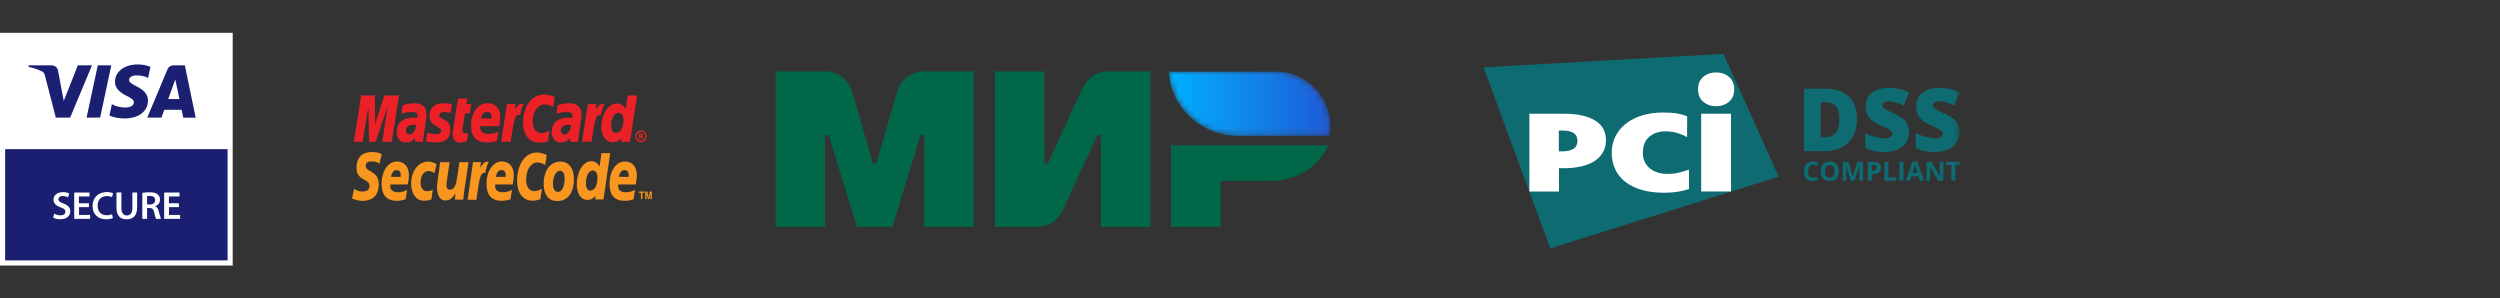 <?xml version="1.0" encoding="UTF-8"?> <svg xmlns="http://www.w3.org/2000/svg" width="419" height="50" viewBox="0 0 419 50" fill="none"><rect x="0" y="0" width="419" height="50" fill="#333333" stroke="none"/> <g clip-path="url(#clip0_47_1593)"> <path d="M39 5.5H0V44.5H39V5.5Z" fill="white"></path> <path d="M38.142 25H0.861V43.64H38.142V25.002V25ZM15.417 10.951L11.754 19.709H9.355L7.546 12.723C7.435 12.293 7.349 12.132 7.008 11.952C6.296 11.613 5.546 11.362 4.773 11.207L4.826 10.953H8.682C8.934 10.953 9.178 11.043 9.369 11.207C9.561 11.371 9.687 11.598 9.726 11.847L10.682 16.912L13.046 10.95H15.42L15.417 10.951ZM24.802 16.863C24.802 14.55 21.606 14.421 21.628 13.388C21.628 13.076 21.933 12.74 22.589 12.656C23.356 12.583 24.127 12.72 24.823 13.051L25.218 11.192C24.539 10.938 23.824 10.802 23.1 10.799C20.858 10.799 19.285 11.981 19.271 13.692C19.258 14.953 20.397 15.662 21.255 16.077C22.111 16.493 22.437 16.781 22.437 17.164C22.437 17.756 21.733 18.012 21.082 18.022C20.268 18.039 19.466 17.846 18.749 17.463L18.337 19.382C19.14 19.696 19.995 19.855 20.857 19.854C23.237 19.854 24.796 18.672 24.796 16.857L24.802 16.863ZM30.705 19.716H32.799L30.981 10.951H29.048C28.841 10.949 28.638 11.01 28.466 11.125C28.294 11.24 28.161 11.404 28.083 11.596L24.683 19.709H27.062L27.537 18.402H30.442L30.705 19.716ZM28.189 16.606L29.379 13.317L30.074 16.606H28.189ZM18.65 10.95L16.784 19.709H14.513L16.387 10.951H18.65V10.95Z" fill="#1A1F71"></path> <path d="M9.085 35.81C9.413 35.991 9.781 36.089 10.154 36.091C10.666 36.091 10.956 35.849 10.956 35.486C10.956 35.124 10.732 34.957 10.169 34.752C9.433 34.495 8.968 34.104 8.968 33.473C8.968 32.744 9.572 32.201 10.545 32.201C10.908 32.191 11.27 32.266 11.6 32.417L11.403 33.073C11.132 32.93 10.829 32.855 10.522 32.854C10.011 32.854 9.793 33.125 9.793 33.386C9.793 33.726 10.05 33.885 10.64 34.107C11.407 34.402 11.777 34.791 11.777 35.42C11.777 36.135 11.237 36.746 10.103 36.746C9.686 36.75 9.275 36.656 8.902 36.469L9.085 35.808V35.81ZM14.908 34.718H13.247V36.018H15.105V36.679H12.44V32.264H15V32.925H13.228V34.068H14.907V34.718H14.908ZM18.924 36.547C18.558 36.69 18.167 36.758 17.774 36.746C16.368 36.746 15.515 35.867 15.515 34.521C15.515 33.066 16.535 32.193 17.879 32.193C18.246 32.181 18.611 32.248 18.949 32.389L18.779 33.034C18.505 32.918 18.209 32.859 17.911 32.862C17.013 32.862 16.363 33.427 16.363 34.49C16.363 35.46 16.928 36.078 17.906 36.078C18.206 36.079 18.503 36.027 18.785 35.92L18.922 36.547H18.924ZM20.346 32.264V34.841C20.346 35.708 20.706 36.108 21.252 36.108C21.844 36.108 22.184 35.715 22.184 34.841V32.264H22.983V34.789C22.983 36.154 22.281 36.759 21.211 36.759C20.187 36.759 19.522 36.188 19.522 34.789V32.262H20.348L20.346 32.264ZM23.851 32.323C24.253 32.254 24.662 32.222 25.072 32.223C25.708 32.223 26.134 32.33 26.437 32.579C26.563 32.69 26.662 32.828 26.728 32.982C26.794 33.137 26.824 33.304 26.817 33.471C26.816 33.717 26.737 33.955 26.592 34.153C26.447 34.351 26.243 34.498 26.01 34.573V34.594C26.332 34.712 26.522 35.018 26.625 35.447C26.719 35.864 26.836 36.276 26.975 36.679H26.147C26.016 36.341 25.917 35.992 25.852 35.635C25.721 35.058 25.516 34.875 25.064 34.862H24.657V36.679H23.851V32.322V32.323ZM24.652 34.273H25.131C25.674 34.273 26.01 33.983 26.01 33.544C26.01 33.064 25.674 32.835 25.15 32.835C24.983 32.83 24.816 32.843 24.652 32.874V34.273ZM29.993 34.718H28.326V36.018H30.19V36.679H27.514V32.264H30.084V32.925H28.312V34.068H29.979L29.993 34.718Z" fill="white"></path> </g> <g clip-path="url(#clip1_47_1593)"> <path fill-rule="evenodd" clip-rule="evenodd" d="M107.318 22.791H107.425C107.465 22.791 107.511 22.793 107.545 22.773C107.577 22.752 107.592 22.709 107.592 22.672C107.592 22.639 107.573 22.6 107.544 22.584C107.515 22.564 107.457 22.568 107.424 22.568H107.318V22.791ZM107.318 23.283H107.124V22.408H107.475C107.546 22.408 107.626 22.412 107.688 22.456C107.722 22.482 107.749 22.515 107.768 22.553C107.786 22.592 107.795 22.634 107.794 22.676C107.794 22.773 107.738 22.864 107.651 22.896L107.802 23.283H107.587L107.46 22.94H107.318V23.283ZM107.446 23.606C107.844 23.606 108.168 23.265 108.168 22.848C108.168 22.432 107.844 22.094 107.446 22.094C107.051 22.094 106.724 22.432 106.724 22.848C106.724 23.265 107.051 23.606 107.446 23.606ZM106.5 22.848C106.5 22.299 106.926 21.855 107.446 21.855C107.969 21.855 108.39 22.299 108.39 22.848C108.39 23.398 107.97 23.843 107.446 23.843C106.926 23.843 106.5 23.398 106.5 22.848ZM92.975 16.241L92.716 17.925C92.154 17.627 91.74 17.509 91.299 17.509C90.121 17.509 89.288 18.706 89.288 20.416C89.288 21.596 89.847 22.307 90.767 22.307C91.157 22.307 91.587 22.182 92.112 21.907L91.835 23.68C91.254 23.847 90.875 23.907 90.436 23.907C88.73 23.907 87.668 22.62 87.668 20.554C87.668 17.776 89.135 15.836 91.233 15.836C91.504 15.836 91.746 15.862 91.942 15.92L92.595 16.09C92.789 16.167 92.833 16.179 92.975 16.241ZM87.722 17.395C87.669 17.385 87.615 17.38 87.56 17.38C87.039 17.38 86.744 17.654 86.26 18.407L86.4 17.447H84.966L83.995 23.763H85.585C86.154 19.903 86.299 19.237 87.062 19.237C87.108 19.237 87.112 19.237 87.177 19.243C87.318 18.482 87.511 17.922 87.776 17.412L87.722 17.395ZM78.247 23.686C77.817 23.829 77.476 23.895 77.111 23.895C76.303 23.895 75.863 23.402 75.863 22.505C75.863 22.33 75.875 22.138 75.907 21.939L76.005 21.323L76.078 20.82L76.765 16.51H78.338L78.158 17.447H78.967L78.745 18.983H77.937L77.519 21.619C77.505 21.735 77.492 21.821 77.492 21.88C77.492 22.204 77.658 22.348 78.032 22.348C78.215 22.348 78.352 22.329 78.458 22.289L78.247 23.686ZM72.008 19.445C72.008 20.242 72.375 20.793 73.207 21.205C73.845 21.522 73.945 21.614 73.945 21.902C73.945 22.294 73.663 22.476 73.04 22.476C72.57 22.476 72.132 22.397 71.625 22.223L71.406 23.68L71.478 23.695L71.768 23.757C71.862 23.777 71.999 23.794 72.181 23.814C72.558 23.849 72.848 23.866 73.052 23.866C74.713 23.866 75.481 23.196 75.481 21.758C75.481 20.893 75.161 20.381 74.369 19.999C73.71 19.685 73.635 19.611 73.635 19.317C73.635 18.975 73.896 18.799 74.404 18.799C74.715 18.799 75.135 18.835 75.537 18.893L75.762 17.434C75.303 17.36 74.839 17.318 74.374 17.309C72.612 17.309 72.001 18.279 72.007 19.445M103.246 22.276C103.985 22.276 104.502 21.399 104.502 20.149C104.502 19.345 104.207 18.909 103.66 18.909C102.943 18.909 102.433 19.79 102.433 21.033C102.433 21.86 102.708 22.276 103.246 22.276ZM105.581 23.763H104.083L104.163 23.145C103.726 23.633 103.278 23.846 102.7 23.846C101.542 23.846 100.783 22.805 100.783 21.224C100.783 19.124 101.963 17.351 103.362 17.351C103.977 17.351 104.443 17.617 104.88 18.215L105.225 15.995H106.785L105.581 23.762V23.763ZM82.372 19.87C82.38 19.737 82.383 19.631 82.383 19.55C82.383 19.034 82.105 18.733 81.634 18.733C81.132 18.733 80.772 19.135 80.625 19.866L82.372 19.87ZM83.26 23.631C82.735 23.8 82.186 23.886 81.634 23.884C79.868 23.884 78.947 22.914 78.947 21.057C78.947 18.886 80.12 17.289 81.714 17.289C83.015 17.289 83.85 18.184 83.85 19.588C83.85 20.052 83.794 20.506 83.653 21.145H80.505C80.493 21.241 80.491 21.286 80.491 21.341C80.491 22.079 80.961 22.452 81.882 22.452C82.447 22.452 82.955 22.329 83.524 22.05L83.26 23.631ZM65.654 23.763H64.072L64.978 17.795L62.954 23.763H61.87L61.74 17.83L60.786 23.763H59.305L60.54 15.996H62.819L62.882 20.803L64.419 15.995H66.879L65.654 23.763ZM70.879 23.763H69.568L69.597 23.107C69.198 23.631 68.665 23.872 67.939 23.872C67.079 23.872 66.491 23.17 66.491 22.153C66.491 20.611 67.518 19.715 69.272 19.715C69.452 19.715 69.68 19.73 69.916 19.762C69.966 19.553 69.979 19.463 69.979 19.352C69.979 18.935 69.704 18.776 68.962 18.776C68.515 18.776 68.001 18.845 67.647 18.957L67.426 19.021L67.287 19.062L67.505 17.646C68.296 17.4 68.816 17.305 69.402 17.305C70.762 17.305 71.483 17.947 71.483 19.157C71.483 19.471 71.46 19.705 71.352 20.41L71.021 22.648L70.967 23.052L70.927 23.374L70.899 23.594L70.879 23.763ZM69.728 20.95C69.611 20.933 69.492 20.924 69.374 20.922C68.477 20.922 68.022 21.249 68.022 21.887C68.022 22.28 68.245 22.53 68.591 22.53C69.235 22.53 69.702 21.887 69.728 20.95ZM96.853 23.763H95.541L95.572 23.107C95.172 23.631 94.638 23.872 93.913 23.872C93.053 23.872 92.463 23.17 92.463 22.153C92.463 20.611 93.489 19.715 95.247 19.715C95.425 19.715 95.656 19.73 95.891 19.762C95.938 19.553 95.954 19.463 95.954 19.352C95.954 18.935 95.678 18.776 94.937 18.776C94.486 18.776 93.974 18.845 93.622 18.957L93.397 19.021L93.261 19.062L93.481 17.646C94.272 17.4 94.791 17.305 95.373 17.305C96.736 17.305 97.456 17.947 97.456 19.157C97.456 19.471 97.429 19.705 97.326 20.41L96.993 22.648L96.944 23.052L96.899 23.374L96.871 23.594L96.853 23.763ZM95.702 20.95C95.585 20.933 95.467 20.924 95.349 20.922C94.449 20.922 93.993 21.249 93.993 21.887C93.993 22.28 94.219 22.53 94.565 22.53C95.212 22.53 95.673 21.887 95.702 20.95ZM101.274 17.395C101.222 17.385 101.168 17.379 101.115 17.38C100.596 17.38 100.299 17.654 99.812 18.407L99.953 17.447H98.522L97.553 23.763H99.138C99.707 19.903 99.857 19.237 100.614 19.237C100.663 19.237 100.66 19.232 100.725 19.243C100.869 18.482 101.061 17.922 101.328 17.412L101.273 17.395H101.274Z" fill="#EC2127"></path> <path fill-rule="evenodd" clip-rule="evenodd" d="M96.19 29.915C96.19 28.324 95.403 27.085 93.925 27.085C92.222 27.085 91.12 28.591 91.12 30.809C91.12 32.397 91.772 33.695 93.383 33.695C95.009 33.695 96.19 32.544 96.19 29.915ZM94.633 29.889C94.633 31.321 94.19 32.164 93.491 32.164C92.981 32.18 92.671 31.611 92.671 30.762C92.671 29.756 93.123 28.616 93.848 28.616C94.431 28.616 94.633 29.233 94.633 29.889ZM91.628 25.968L91.387 27.651C90.861 27.354 90.477 27.231 90.064 27.231C88.958 27.231 88.186 28.433 88.186 30.142C88.186 31.322 88.703 32.036 89.564 32.036C89.931 32.036 90.334 31.911 90.822 31.635L90.565 33.407C90.018 33.575 89.661 33.633 89.255 33.633C87.661 33.633 86.669 32.346 86.669 30.28C86.669 27.501 88.04 25.561 90.001 25.561C90.255 25.561 90.48 25.593 90.665 25.645L91.271 25.816C91.457 25.89 91.497 25.904 91.628 25.968ZM81.842 27.125C81.792 27.112 81.741 27.106 81.69 27.107C81.21 27.107 80.928 27.384 80.479 28.133L80.61 27.176H79.271L78.368 33.492H79.846C80.377 29.628 80.517 28.963 81.226 28.963C81.269 28.963 81.273 28.963 81.334 28.971C81.468 28.206 81.647 27.647 81.896 27.135L81.842 27.125ZM98.961 31.939C99.657 31.939 100.137 31.062 100.137 29.811C100.137 29.006 99.863 28.573 99.355 28.573C98.683 28.573 98.205 29.451 98.205 30.699C98.205 31.522 98.461 31.939 98.962 31.939H98.961ZM101.146 33.425H99.75L99.822 32.808C99.415 33.294 98.993 33.509 98.453 33.509C97.375 33.509 96.664 32.465 96.664 30.887C96.664 28.789 97.768 27.011 99.073 27.011C99.649 27.011 100.084 27.282 100.488 27.881L100.815 25.66H102.27L101.146 33.425ZM67.157 29.64C67.163 29.507 67.167 29.401 67.167 29.32C67.167 28.804 66.908 28.503 66.469 28.503C65.997 28.503 65.661 28.909 65.526 29.635L67.157 29.64ZM67.983 33.398C67.497 33.569 66.985 33.656 66.469 33.656C64.819 33.656 63.957 32.684 63.957 30.827C63.957 28.659 65.053 27.061 66.541 27.061C67.758 27.061 68.535 27.954 68.535 29.357C68.535 29.822 68.483 30.276 68.356 30.917H65.41C65.403 30.982 65.399 31.047 65.398 31.113C65.398 31.849 65.84 32.221 66.697 32.221C67.225 32.221 67.703 32.098 68.232 31.821L67.983 33.398ZM84.733 29.64C84.742 29.507 84.748 29.401 84.748 29.32C84.748 28.804 84.486 28.503 84.049 28.503C83.576 28.503 83.241 28.909 83.105 29.635L84.733 29.64ZM85.564 33.398C85.077 33.569 84.565 33.656 84.049 33.656C82.395 33.656 81.535 32.684 81.535 30.827C81.535 28.659 82.632 27.061 84.118 27.061C85.337 27.061 86.116 27.954 86.116 29.357C86.116 29.822 86.06 30.276 85.93 30.917H82.991C82.981 31.011 82.976 31.058 82.976 31.113C82.976 31.849 83.416 32.221 84.274 32.221C84.802 32.221 85.28 32.098 85.81 31.821L85.563 33.398H85.564ZM105.358 29.64C105.365 29.507 105.369 29.401 105.369 29.32C105.369 28.804 105.11 28.503 104.671 28.503C104.198 28.503 103.864 28.909 103.727 29.635L105.358 29.64ZM106.189 33.398C105.701 33.569 105.187 33.656 104.671 33.656C103.02 33.656 102.156 32.684 102.156 30.827C102.156 28.659 103.256 27.061 104.741 27.061C105.96 27.061 106.736 27.954 106.736 29.357C106.736 29.822 106.685 30.276 106.554 30.917H103.612C103.604 30.982 103.6 31.047 103.599 31.113C103.599 31.849 104.041 32.221 104.898 32.221C105.427 32.221 105.903 32.098 106.434 31.821L106.189 33.398ZM63.608 27.41C63.243 27.165 62.812 27.039 62.373 27.047C61.776 27.047 61.295 27.171 61.295 27.807C61.295 28.929 63.474 28.51 63.474 30.913C63.474 33.101 62.036 33.669 60.735 33.669C60.156 33.669 59.491 33.477 59 33.26L59.353 31.651C59.65 31.92 60.246 32.104 60.735 32.104C61.201 32.104 61.93 31.977 61.93 31.165C61.93 29.894 59.753 30.366 59.753 28.134C59.753 26.093 61.025 25.481 62.252 25.481C62.943 25.481 63.592 25.583 63.972 25.836L63.608 27.41ZM72.31 33.397C72.006 33.543 71.599 33.639 70.998 33.639C69.707 33.639 68.905 32.348 68.905 30.778C68.905 28.721 70.064 27.081 71.769 27.081C72.141 27.081 72.709 27.242 73.156 27.501L72.83 29.009C72.513 28.802 72.183 28.669 71.842 28.669C71.053 28.669 70.488 29.392 70.488 30.69C70.488 31.436 70.897 32.049 71.544 32.049C71.929 32.049 72.2 31.968 72.532 31.774L72.31 33.396V33.397ZM77.838 31.815C77.757 32.359 77.695 32.905 77.65 33.453H76.228L76.348 32.432H76.334C75.888 33.125 75.428 33.598 74.622 33.598C73.729 33.598 73.245 32.658 73.245 31.431C73.245 31.009 73.271 30.77 73.365 30.109L73.769 27.186H75.352L74.927 30.119C74.884 30.432 74.823 30.745 74.823 31.071C74.823 31.441 74.992 31.814 75.419 31.792C76.067 31.792 76.451 30.998 76.56 30.072L76.997 27.185H78.53L77.84 31.815H77.838ZM107.664 33.376H107.424V32.329H107.079V32.104H108.01V32.329H107.664V33.376ZM109.251 33.376H109.028V32.313H109.024L108.81 33.376H108.576L108.367 32.313H108.364V33.376H108.141V32.104H108.49L108.697 33.107H108.701L108.905 32.104H109.251V33.376Z" fill="#F89620"></path> </g> <g clip-path="url(#clip2_47_1593)"> <path d="M196.253 24.349V38.033H204.594V30.328H212.99C217.376 30.328 221.116 27.84 222.561 24.349H196.253Z" fill="#006848"></path> <mask id="mask0_47_1593" style="mask-type:alpha" maskUnits="userSpaceOnUse" x="195" y="11" width="28" height="12"> <path d="M220.01 14.384C218.376 12.886 216.205 11.964 213.813 11.964H195.866C195.903 12.662 196.004 13.342 196.158 14.002C196.195 14.149 196.228 14.298 196.271 14.442C196.287 14.502 196.304 14.561 196.321 14.62C197.81 19.344 202.224 22.77 207.441 22.77H222.844C222.938 22.243 222.996 21.702 222.996 21.147C222.996 18.467 221.841 16.063 220.01 14.384Z" fill="white"></path> </mask> <g mask="url(#mask0_47_1593)"> <path d="M220.01 14.384C218.376 12.886 216.205 11.964 213.813 11.964H195.866C195.903 12.662 196.004 13.342 196.158 14.002C196.195 14.149 196.228 14.298 196.271 14.442C196.287 14.502 196.304 14.561 196.321 14.62C197.81 19.344 202.224 22.77 207.441 22.77H222.844C222.938 22.243 222.996 21.702 222.996 21.147C222.996 18.467 221.841 16.063 220.01 14.384Z" fill="url(#paint0_linear_47_1593)"></path> </g> <path d="M181.468 14.718L175.628 27.371H175.035V11.964H166.74V38.037H173.78C175.629 38.037 177.309 36.962 178.084 35.283L183.924 22.63H184.517V38.037H192.813V11.964H185.772C183.923 11.964 182.243 13.039 181.468 14.718ZM142.84 15.39L146.296 27.37H146.888L150.344 15.39C150.93 13.361 152.787 11.964 154.899 11.964H163.184V38.037H154.888V22.63H154.295L149.555 38.037H143.629L138.889 22.63H138.296V38.037H130V11.964H138.285C140.397 11.964 142.254 13.361 142.84 15.39Z" fill="#006848"></path> </g> <g clip-path="url(#clip3_47_1593)"> <path fill-rule="evenodd" clip-rule="evenodd" d="M288.847 9.028L248.64 11.285L259.818 41.627L298.114 29.599" fill="#0D6B71"></path> <path fill-rule="evenodd" clip-rule="evenodd" d="M269.155 23.519C269.155 24.291 268.988 24.966 268.637 25.552C268.294 26.14 267.815 26.629 267.197 27.022C266.582 27.412 265.838 27.705 264.966 27.901C264.095 28.096 263.136 28.194 262.069 28.194H261.287V32.105H256.325V19.06H262.157C264.34 19.06 266.053 19.432 267.294 20.165C268.538 20.908 269.155 22.023 269.155 23.521V23.519ZM264.38 23.577C264.38 22.443 263.538 21.876 261.865 21.876H261.258V25.367H261.817C262.647 25.367 263.284 25.222 263.726 24.939C264.154 24.644 264.381 24.195 264.381 23.578L264.38 23.577ZM281.458 32.085C280.694 32.232 279.823 32.3 278.854 32.3C277.474 32.3 276.251 32.144 275.163 31.83C274.087 31.518 273.168 31.066 272.424 30.491C271.672 29.913 271.103 29.209 270.711 28.377C270.32 27.546 270.124 26.618 270.124 25.6C270.124 24.593 270.33 23.674 270.751 22.844C271.171 22.013 271.758 21.299 272.512 20.712C273.264 20.125 274.167 19.666 275.222 19.343C276.269 19.022 277.424 18.864 278.677 18.864C279.646 18.864 280.546 18.895 281.329 19.061C282.122 19.238 282.131 19.258 282.768 19.482L282.758 22.983C282.269 22.707 281.711 22.473 281.104 22.288C280.497 22.101 279.842 22.013 279.137 22.013C278.012 22.013 277.1 22.325 276.397 22.942C275.691 23.558 275.34 24.438 275.34 25.592C275.34 26.189 275.448 26.706 275.672 27.147C275.899 27.595 276.193 27.966 276.563 28.26C276.936 28.553 277.377 28.779 277.875 28.926C278.375 29.082 278.913 29.15 279.5 29.15C280.097 29.15 280.674 29.092 281.252 28.965C281.819 28.838 282.426 28.652 283.072 28.418L283.084 31.683C282.29 31.908 282.222 31.938 281.458 32.084" fill="white"></path> <mask id="mask1_47_1593" style="mask-type:alpha" maskUnits="userSpaceOnUse" x="248" y="9" width="81" height="33"> <path d="M248.641 41.627H328.582V9.027H248.641V41.627Z" fill="white"></path> </mask> <g mask="url(#mask1_47_1593)"> <path fill-rule="evenodd" clip-rule="evenodd" d="M285.118 32.094H290.119V19.06H285.118M290.657 14.983C290.657 15.863 290.364 16.548 289.787 17.047C289.208 17.544 288.485 17.799 287.623 17.799C286.772 17.799 286.049 17.556 285.459 17.047C284.874 16.549 284.589 15.855 284.589 14.983C284.589 14.083 284.883 13.389 285.46 12.889C286.036 12.391 286.761 12.137 287.622 12.137C288.473 12.137 289.198 12.391 289.786 12.889C290.364 13.389 290.656 14.083 290.656 14.983" fill="white"></path> </g> <mask id="mask2_47_1593" style="mask-type:alpha" maskUnits="userSpaceOnUse" x="248" y="9" width="81" height="33"> <path d="M248.641 41.627H328.582V9.027H248.641V41.627Z" fill="#0D6B71"></path> </mask> <g mask="url(#mask2_47_1593)"> <path fill-rule="evenodd" clip-rule="evenodd" d="M308.284 19.97C308.284 19.011 308.099 18.297 307.717 17.838C307.335 17.379 306.756 17.144 305.984 17.144H305.163V23.011H305.788C306.65 23.011 307.276 22.756 307.677 22.258C308.087 21.761 308.283 20.997 308.283 19.97M311.229 19.872C311.229 21.622 310.748 22.962 309.779 23.911C308.81 24.86 307.46 25.328 305.717 25.328H302.333V14.865H305.966C307.648 14.865 308.951 15.296 309.86 16.157C310.77 17.018 311.23 18.251 311.23 19.873M319.96 22.15C319.96 22.795 319.794 23.373 319.461 23.881C319.128 24.39 318.659 24.781 318.033 25.054C317.416 25.337 316.681 25.475 315.849 25.475C315.155 25.475 314.568 25.425 314.098 25.328C313.629 25.23 313.13 25.064 312.621 24.819V22.297C313.159 22.571 313.727 22.786 314.304 22.942C314.892 23.098 315.42 23.177 315.909 23.177C316.33 23.177 316.634 23.108 316.829 22.962C317.026 22.815 317.123 22.63 317.123 22.404C317.123 22.258 317.085 22.14 317.007 22.034C316.929 21.925 316.801 21.817 316.626 21.71C316.449 21.602 315.989 21.378 315.237 21.035C314.551 20.723 314.042 20.42 313.698 20.136C313.357 19.842 313.102 19.511 312.934 19.129C312.769 18.748 312.691 18.308 312.691 17.789C312.691 16.821 313.043 16.069 313.748 15.531C314.454 14.993 315.412 14.721 316.645 14.721C317.731 14.721 318.837 14.973 319.963 15.473L319.091 17.653C318.114 17.202 317.263 16.978 316.557 16.978C316.187 16.978 315.921 17.048 315.755 17.175C315.589 17.302 315.501 17.468 315.501 17.654C315.501 17.859 315.608 18.045 315.825 18.201C316.039 18.367 316.616 18.661 317.556 19.092C318.456 19.502 319.083 19.931 319.435 20.4C319.788 20.86 319.964 21.447 319.964 22.152M328.426 22.15C328.426 22.795 328.259 23.373 327.929 23.881C327.593 24.39 327.124 24.781 326.498 25.054C325.882 25.337 325.148 25.475 324.316 25.475C323.622 25.475 323.034 25.425 322.564 25.328C322.094 25.23 321.594 25.064 321.086 24.819V22.297C321.624 22.571 322.191 22.786 322.769 22.942C323.359 23.098 323.887 23.177 324.375 23.177C324.796 23.177 325.099 23.108 325.295 22.962C325.492 22.815 325.589 22.63 325.589 22.404C325.589 22.258 325.549 22.14 325.473 22.034C325.392 21.925 325.265 21.817 325.091 21.71C324.914 21.602 324.455 21.378 323.7 21.035C323.015 20.723 322.506 20.42 322.164 20.136C321.821 19.842 321.567 19.511 321.4 19.129C321.233 18.748 321.157 18.308 321.157 17.789C321.157 16.821 321.508 16.069 322.212 15.531C322.916 14.993 323.875 14.721 325.109 14.721C326.196 14.721 327.3 14.973 328.426 15.473L327.555 17.653C326.576 17.202 325.726 16.978 325.021 16.978C324.648 16.978 324.384 17.048 324.218 17.175C324.051 17.302 323.963 17.468 323.963 17.654C323.963 17.859 324.071 18.045 324.287 18.201C324.501 18.367 325.078 18.661 326.018 19.092C326.918 19.502 327.545 19.931 327.896 20.4C328.258 20.86 328.425 21.447 328.425 22.152M303.822 27.634C303.567 27.634 303.37 27.734 303.234 27.919C303.095 28.104 303.026 28.378 303.026 28.712C303.026 29.418 303.292 29.768 303.821 29.768C304.045 29.768 304.309 29.71 304.633 29.603V30.17C304.367 30.277 304.083 30.335 303.76 30.335C303.3 30.335 302.948 30.199 302.703 29.915C302.46 29.632 302.341 29.23 302.341 28.712C302.341 28.38 302.398 28.096 302.517 27.844C302.632 27.597 302.809 27.402 303.035 27.274C303.259 27.138 303.524 27.078 303.828 27.078C304.14 27.078 304.444 27.159 304.757 27.305L304.542 27.852C304.426 27.794 304.307 27.744 304.179 27.705C304.052 27.656 303.934 27.636 303.817 27.636M305.866 28.701C305.866 29.053 305.936 29.326 306.072 29.503C306.209 29.679 306.405 29.777 306.679 29.777C307.217 29.777 307.482 29.424 307.482 28.713C307.482 27.998 307.216 27.637 306.679 27.637C306.415 27.637 306.209 27.724 306.072 27.91C305.934 28.075 305.866 28.349 305.866 28.701ZM308.187 28.701C308.187 29.229 308.059 29.631 307.793 29.914C307.529 30.198 307.157 30.334 306.678 30.334C306.188 30.334 305.817 30.198 305.562 29.914C305.298 29.631 305.171 29.229 305.171 28.701C305.171 28.174 305.298 27.772 305.562 27.489C305.826 27.215 306.199 27.069 306.688 27.069C307.177 27.069 307.549 27.207 307.803 27.49C308.058 27.773 308.185 28.175 308.185 28.703M310.193 30.284L309.429 27.802H309.41C309.439 28.311 309.449 28.642 309.449 28.82V30.296H308.852V27.128H309.772L310.524 29.552H310.536L311.327 27.128H312.247V30.296H311.62V28.546C311.62 28.457 311.629 28.203 311.649 27.811H311.629L310.807 30.296H310.191V30.284H310.193ZM313.707 28.613H313.932C314.137 28.613 314.294 28.574 314.391 28.486C314.491 28.409 314.55 28.281 314.55 28.134C314.55 27.978 314.51 27.86 314.422 27.782C314.333 27.704 314.197 27.665 314.021 27.665H313.718V28.613H313.706H313.707ZM315.235 28.104C315.235 28.447 315.126 28.712 314.911 28.888C314.694 29.064 314.39 29.161 314 29.161H313.706V30.283H313.04V27.116H314.058C314.44 27.116 314.732 27.195 314.937 27.361C315.125 27.527 315.232 27.781 315.232 28.104H315.235ZM315.831 30.284V27.117H316.505V29.738H317.798V30.296H315.831M318.345 30.284H319.021V27.117H318.345M321.37 28.965C321.155 28.282 321.037 27.889 321.008 27.802C320.976 27.714 320.958 27.646 320.947 27.587C320.899 27.772 320.762 28.232 320.537 28.955H321.37V28.964V28.965ZM321.761 30.284L321.526 29.532H320.371L320.135 30.284H319.411L320.526 27.098H321.348L322.475 30.285H321.76L321.761 30.284ZM325.695 30.284H324.844L323.464 27.889H323.445C323.474 28.31 323.484 28.613 323.484 28.8V30.296H322.886V27.128H323.737L325.114 29.503H325.135C325.116 29.092 325.106 28.8 325.106 28.633V27.129H325.713V30.285H325.693L325.695 30.284ZM327.72 30.284H327.046V27.675H326.185V27.117H328.582V27.675H327.721" fill="#0D6B71"></path> </g> </g> <defs> <linearGradient id="paint0_linear_47_1593" x1="195.866" y1="17.367" x2="222.996" y2="17.367" gradientUnits="userSpaceOnUse"> <stop stop-color="#00AFFF"></stop> <stop offset="0.005" stop-color="#00AFFF"></stop> <stop offset="1" stop-color="#1F5BD7"></stop> </linearGradient> <clipPath id="clip0_47_1593"> <rect width="39" height="39" fill="white" transform="translate(0 5.5)"></rect> </clipPath> <clipPath id="clip1_47_1593"> <rect width="51" height="18.328" fill="white" transform="translate(59 15.836)"></rect> </clipPath> <clipPath id="clip2_47_1593"> <rect width="93" height="26.073" fill="white" transform="translate(130 11.964)"></rect> </clipPath> <clipPath id="clip3_47_1593"> <rect width="81" height="33.557" fill="white" transform="translate(248 8.222)"></rect> </clipPath> </defs> </svg> 